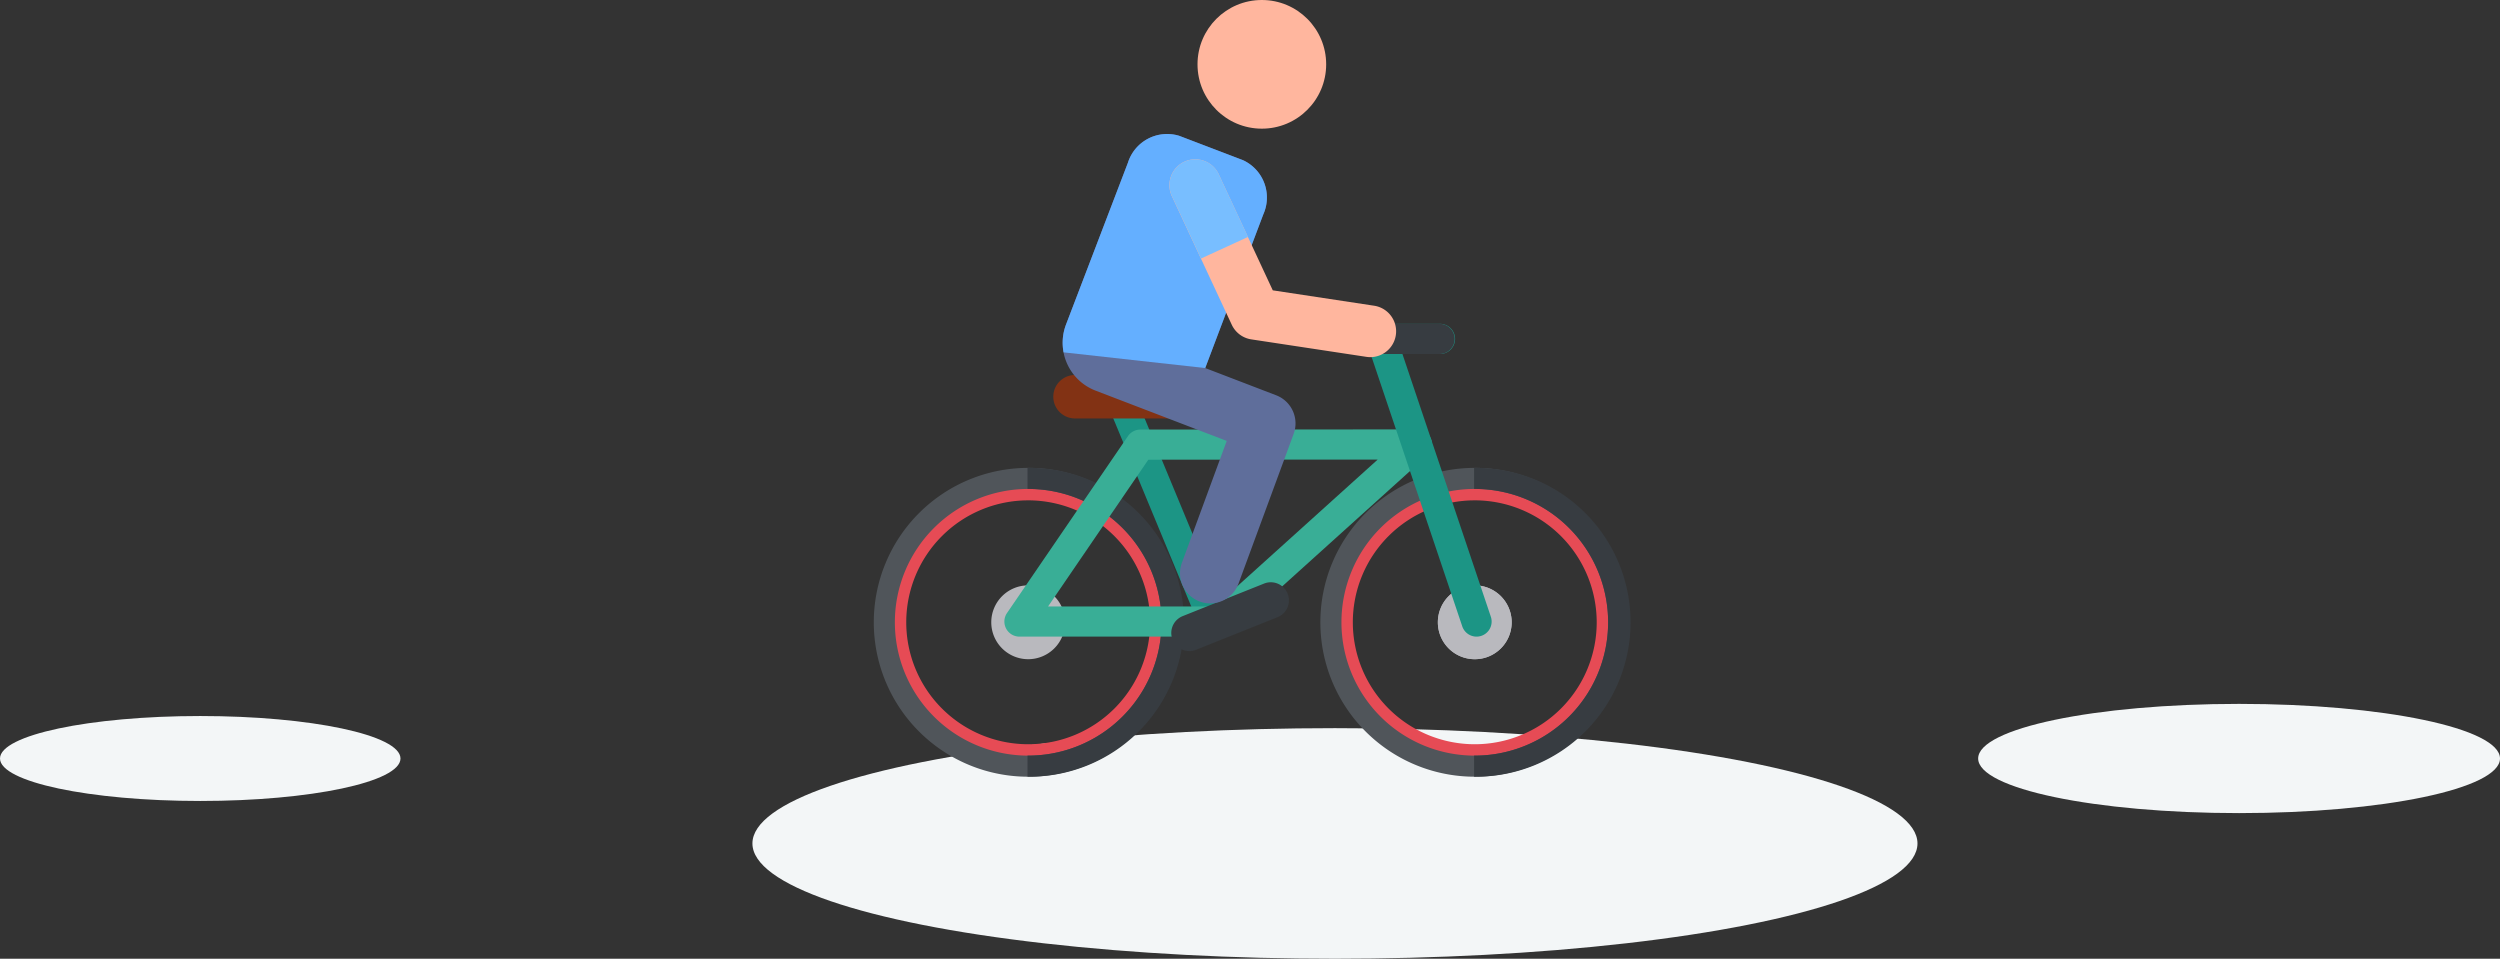 <svg xmlns="http://www.w3.org/2000/svg" width="206" height="79" viewBox="0 0 206 79">
  <rect x="0" y="0" width="206" height="79" fill="#333333" stroke="none"/>
  <g id="Group_867" data-name="Group 867" transform="translate(-449 -2039)">
    <ellipse id="Ellipse_17" data-name="Ellipse 17" cx="48" cy="9.5" rx="48" ry="9.5" transform="translate(511 2099)" fill="#f3f6f7"/>
    <ellipse id="Ellipse_16" data-name="Ellipse 16" cx="21.5" cy="4.5" rx="21.5" ry="4.5" transform="translate(612 2097)" fill="#f3f6f7"/>
    <ellipse id="Ellipse_18" data-name="Ellipse 18" cx="16.5" cy="3.5" rx="16.5" ry="3.5" transform="translate(449 2098)" fill="#f3f6f7"/>
    <g id="biking" transform="translate(513.98 2039)">
      <path id="Path_3265" data-name="Path 3265" d="M319.7,338.649a11.926,11.926,0,1,1,11.926-11.926A11.94,11.94,0,0,1,319.7,338.649Zm0-21.974a10.048,10.048,0,1,0,10.048,10.048A10.059,10.059,0,0,0,319.7,316.674Z" transform="translate(-263.159 -275.446)" fill="#e64b55"/>
      <path id="Path_3266" data-name="Path 3266" d="M314.12,310.153a10.987,10.987,0,1,1-10.987,10.987,10.987,10.987,0,0,1,10.987-10.987m0-1.736a12.724,12.724,0,1,0,12.724,12.724,12.738,12.738,0,0,0-12.724-12.724Z" transform="translate(-257.578 -269.864)" fill="#50555a"/>
      <path id="Path_3267" data-name="Path 3267" d="M402.788,308.417h-.057v1.736h.057a10.987,10.987,0,1,1,0,21.974h-.057v1.736h.057a12.724,12.724,0,1,0,0-25.447Z" transform="translate(-346.246 -269.864)" fill="#373c41"/>
      <path id="SVGCleanerId_0" d="M381.888,385.866a3.042,3.042,0,1,0,3.042,3.042,3.046,3.046,0,0,0-3.042-3.042Z" transform="translate(-325.347 -337.632)" fill="#b9b9be"/>
      <g id="Group_718" data-name="Group 718" transform="translate(53.499 48.234)">
        <path id="SVGCleanerId_0_1_" d="M381.888,385.866a3.042,3.042,0,1,0,3.042,3.042,3.046,3.046,0,0,0-3.042-3.042Z" transform="translate(-378.846 -385.866)" fill="#b9b9be"/>
      </g>
      <path id="Path_3268" data-name="Path 3268" d="M25.325,338.649a11.926,11.926,0,1,1,11.926-11.926A11.94,11.94,0,0,1,25.325,338.649Zm0-21.974a10.048,10.048,0,1,0,10.048,10.048A10.059,10.059,0,0,0,25.325,316.674Z" transform="translate(-5.582 -275.446)" fill="#e64b55"/>
      <path id="Path_3269" data-name="Path 3269" d="M19.744,310.153A10.987,10.987,0,1,1,8.757,321.141a10.987,10.987,0,0,1,10.987-10.987m0-1.736a12.724,12.724,0,1,0,12.724,12.724,12.738,12.738,0,0,0-12.724-12.724Z" transform="translate(0 -269.864)" fill="#50555a"/>
      <path id="Path_3270" data-name="Path 3270" d="M108.412,308.417h-.057v1.736h.057a10.987,10.987,0,1,1,0,21.974h-.057v1.736h.057a12.724,12.724,0,1,0,0-25.447Z" transform="translate(-88.668 -269.864)" fill="#373c41"/>
      <path id="Path_3271" data-name="Path 3271" d="M87.512,385.866a3.042,3.042,0,1,0,3.042,3.042,3.046,3.046,0,0,0-3.042-3.042Z" transform="translate(-67.769 -337.632)" fill="#b9b9be"/>
      <path id="Path_3272" data-name="Path 3272" d="M170.736,278.048a1.194,1.194,0,0,1-1.1-.737l-7.375-17.786a1.194,1.194,0,0,1,2.206-.915l7.376,17.786a1.2,1.2,0,0,1-1.1,1.652Z" transform="translate(-135.752 -225.638)" fill="#1c9585"/>
      <path id="Path_3273" data-name="Path 3273" d="M110.924,300.127a1.243,1.243,0,0,1-.833-2.165l13.77-12.423-18.9.011L96.7,297.643h14.281a1.243,1.243,0,1,1,0,2.485H94.342a1.243,1.243,0,0,1-1.026-1.944l9.966-14.577a1.242,1.242,0,0,1,1.025-.541l22.789-.014h0a1.243,1.243,0,0,1,.832,2.165l-16.172,14.59A1.239,1.239,0,0,1,110.924,300.127Z" transform="translate(-75.319 -247.67)" fill="#39ae96"/>
      <path id="Path_3274" data-name="Path 3274" d="M340.79,239.244a1.243,1.243,0,0,1-1.178-.847l-7.837-23.288a1.243,1.243,0,0,1,1.178-1.639h4.79a1.243,1.243,0,1,1,0,2.485h-3.061l7.286,21.65a1.243,1.243,0,0,1-1.178,1.639Z" transform="translate(-284.102 -186.786)" fill="#1c9585"/>
      <path id="Path_3275" data-name="Path 3275" d="M338.985,214.713a1.243,1.243,0,0,0-1.243-1.242h-4.79a1.243,1.243,0,0,0-1.178,1.639l.285.846h5.683A1.243,1.243,0,0,0,338.985,214.713Z" transform="translate(-284.102 -186.786)" fill="#373c41"/>
      <circle id="Ellipse_8" data-name="Ellipse 8" cx="5.301" cy="5.301" r="5.301" transform="translate(33.695 0)" fill="#ffb69e"/>
      <path id="Path_3276" data-name="Path 3276" d="M136.577,250.763h-9.422a1.791,1.791,0,0,1,0-3.583h9.422a1.791,1.791,0,0,1,0,3.583Z" transform="translate(-103.551 -216.282)" fill="#823214"/>
      <path id="Path_3277" data-name="Path 3277" d="M204.618,389.429a1.493,1.493,0,0,1-.555-2.879l6.73-2.692a1.493,1.493,0,0,1,1.109,2.772l-6.73,2.692A1.489,1.489,0,0,1,204.618,389.429Z" transform="translate(-171.591 -335.781)" fill="#373c41"/>
      <path id="Path_3278" data-name="Path 3278" d="M150.574,112.785a2.485,2.485,0,0,0-1.442-3.178l-5.847-2.244,4.785-12.658a3.388,3.388,0,0,0-1.671-4.471l-5.258-2.008a3.388,3.388,0,0,0-4.225,2.219l-5.1,13.331a4.219,4.219,0,0,0,2.43,5.445l10.812,4.147-3.685,10.018a2.485,2.485,0,1,0,4.664,1.716Z" transform="translate(-108.956 -77.036)" fill="#5f6e9b"/>
      <path id="Path_3279" data-name="Path 3279" d="M131.617,106.069a4.2,4.2,0,0,1,.2-2.293l5.1-13.331a3.388,3.388,0,0,1,4.225-2.219l5.258,2.008a3.388,3.388,0,0,1,1.671,4.471l-4.785,12.658Z" transform="translate(-108.957 -77.035)" fill="#64afff"/>
      <path id="Path_3280" data-name="Path 3280" d="M218.611,121.308a2.139,2.139,0,0,1-.478-.019l-9.486-1.44a2.13,2.13,0,0,1-1.612-1.207l-4.938-10.6a2.13,2.13,0,1,1,3.862-1.8l4.456,9.566,8.356,1.268a2.131,2.131,0,0,1-.161,4.231Z" transform="translate(-170.518 -91.884)" fill="#ffb69e"/>
      <path id="Path_3281" data-name="Path 3281" d="M204.5,113.189l3.872-1.779-2.407-5.167a2.13,2.13,0,1,0-3.862,1.8Z" transform="translate(-170.519 -91.885)" fill="#78beff"/>
    </g>
  </g>
</svg>
